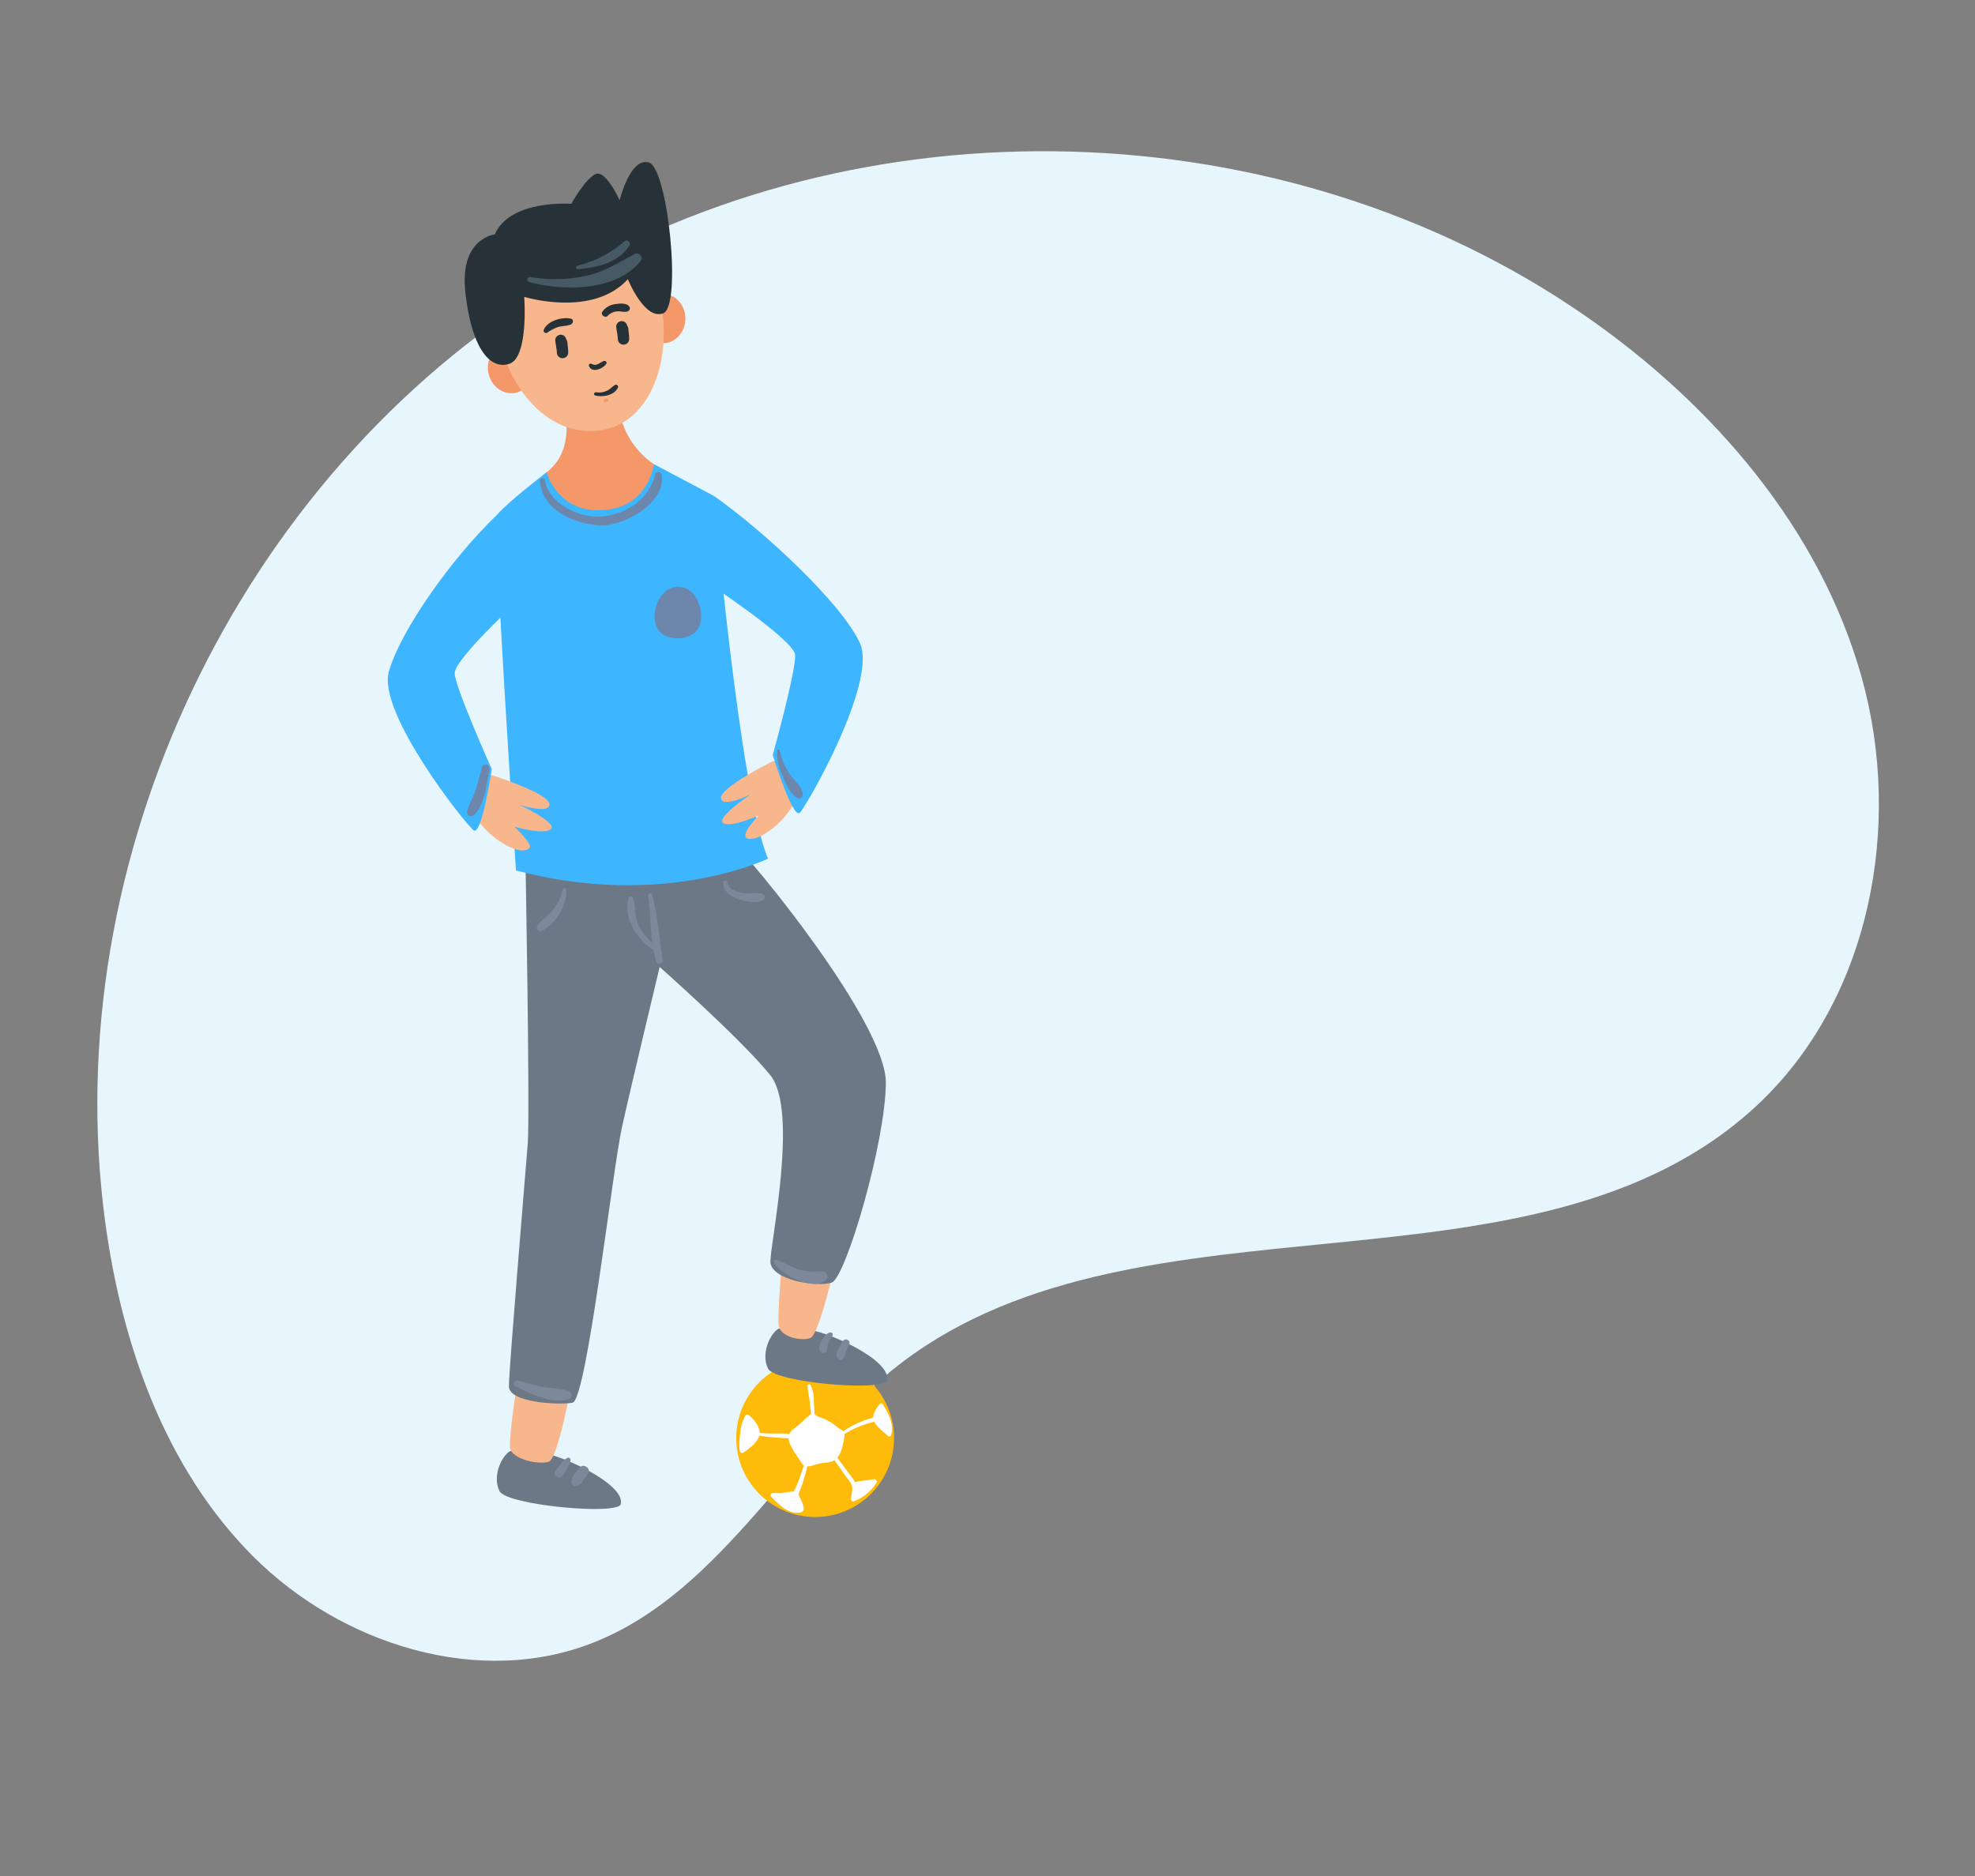 <svg xmlns="http://www.w3.org/2000/svg" width="545.255" height="518.022" viewBox="0 0 545.255 518.022">
  <rect x="0" y="0" width="545.255" height="518.022" fill="#808080" stroke="none"/>
  <g id="Group_438" data-name="Group 438" transform="translate(-140.374 -6830.65)">
    <g id="Group_724" data-name="Group 724" transform="translate(-2 -131)">
      <path id="Path_17916" data-name="Path 17916" d="M286.793,610.842c10.416,32.7,28.216,64.311,56.327,83.994s67.818,25.038,96.95,6.887c32.791-20.43,43.966-62.737,70.3-91,56.855-61.028,169.47-44.071,219.766-110.611,25.751-34.07,26.435-83.053,7.93-121.546s-53.689-67.092-92.49-84.939c-91.561-42.109-207.249-25.043-282.748,41.708S256.218,514.816,286.793,610.842Z" transform="matrix(0.985, 0.174, -0.174, 0.985, -4.811, 6647.28)" fill="#e7f6fd"/>
    </g>
    <g id="Group_437" data-name="Group 437" transform="translate(247.433 6875.388)">
      <path id="Path_96" data-name="Path 96" d="M351.65,270.193c0,3.773-2.787,6.832-6.225,6.832s-6.225-3.059-6.225-6.832,2.787-6.832,6.225-6.832S351.65,266.42,351.65,270.193Z" transform="translate(-269.487 -226.973)" fill="#f49869"/>
      <path id="Path_97" data-name="Path 97" d="M328.431,276.412c.82,3.682-1.235,7.275-4.591,8.022s-6.741-1.632-7.561-5.316,1.235-7.275,4.589-8.022S327.61,272.728,328.431,276.412Z" transform="translate(-288.472 -220.729)" fill="#f49869"/>
      <path id="Path_98" data-name="Path 98" d="M331.245,283.137s2.261,10.3-5.2,15.934,5.526,19.512,5.526,19.512l18.213-4.227,6.83-5.854-.977-11.707a22.449,22.449,0,0,1-9.756-16.911Z" transform="translate(-282.202 -213.392)" fill="#f49869"/>
      <path id="Path_17920" data-name="Path 17920" d="M21.788,0A21.788,21.788,0,1,1,0,21.788,21.788,21.788,0,0,1,21.788,0Z" transform="translate(96.197 330.556)" fill="#ffbb09"/>
      <path id="Path_99" data-name="Path 99" d="M321.115,438.749c-2.6,1.625-4.877,7.154-2.926,11.057s32.79,6.752,33.5,3.576c1.3-5.854-18.211-14.309-22.764-14.309S321.115,438.749,321.115,438.749Z" transform="translate(-287.357 -82.827)" fill="#6d7887"/>
      <path id="Path_100" data-name="Path 100" d="M321.43,428.837s-2.276,14.633-1.951,17.885,8.131,4.879,10.733,3.9,6.5-22.764,6.5-22.764Z" transform="translate(-285.721 -91.776)" fill="#f7b68c"/>
      <path id="Path_101" data-name="Path 101" d="M361.813,420.185c-2.6,1.625-4.877,7.154-2.926,11.057s32.14,6.426,32.845,3.252c1.3-5.854-17.561-13.985-22.114-13.985S361.813,420.185,361.813,420.185Z" transform="translate(-253.909 -98.084)" fill="#6d7887"/>
      <path id="Path_102" data-name="Path 102" d="M361.162,410.062s-1.3,15.284-.977,18.536,6.18,4.553,8.781,3.578,7.479-23.415,7.479-23.415Z" transform="translate(-252.282 -107.473)" fill="#f7b68c"/>
      <path id="Path_103" data-name="Path 103" d="M323.839,351.228s1.3,71.545.65,80-5.2,62.437-5.2,66.99,13.659,5.2,17.561,4.553,11.057-64.389,13.659-76.1,10.407-44.228,10.407-44.228,22.764,20.163,30.569,29.919,0,46.177,0,51.382,13.008,7.154,16.911,5.854,14.959-39.025,14.959-55.285-36.423-61.138-43.577-67.642S323.839,351.228,323.839,351.228Z" transform="translate(-285.853 -160.184)" fill="#6d7887"/>
      <path id="Path_104" data-name="Path 104" d="M335.866,253.515c-32.477,6.513-17.4,59.22,9.638,56.148S369.141,246.844,335.866,253.515Z" transform="translate(-287.368 -235.492)" fill="#f7b68c"/>
      <path id="Path_105" data-name="Path 105" d="M331.235,291.443s2.952,11.432,15.934,10.406c12.358-.975,13.659-12.682,13.659-12.682l16.586,8.78s7.154,81.951,14.959,100.163c0,0-28.964,14.083-69.594,3.252,0,0-6.479-96.734-5.2-98.212C320.823,299.39,331.235,291.443,331.235,291.443Z" transform="translate(-287.395 -205.764)" fill="#3db5ff"/>
      <path id="Path_106" data-name="Path 106" d="M365.782,334.267s-14.531,7.166-14.358,10.159,8.177-.967,8.177-.967-9.66,6.459-7.563,7.892,9.875-2.126,9.875-2.126-5.426,5.32-3.272,6.337c3.155,1.488,13.456-6.185,14.768-14.67S365.782,334.267,365.782,334.267Z" transform="translate(-259.441 -168.839)" fill="#f7b68c"/>
      <path id="Path_107" data-name="Path 107" d="M351.519,293.986c14.309,10.082,35.446,29.919,40.325,40.651s-14.635,44.878-16.586,46.829-7.479-15.936-7.479-15.936,6.5-23.415,6.178-27.641-25.04-20.489-25.04-20.489Z" transform="translate(-261.5 -201.803)" fill="#3db5ff"/>
      <path id="Path_108" data-name="Path 108" d="M319.961,336.344s15.44,4.908,15.717,7.894-8.229.268-8.229.268,10.519,4.939,8.661,6.67-10.082-.623-10.082-.623,5.057,4.73,4.185,5.775c-2.653,3.179-14.232-4.1-16.8-12.29S319.961,336.344,319.961,336.344Z" transform="translate(-291.054 -166.996)" fill="#f7b68c"/>
      <path id="Path_109" data-name="Path 109" d="M331.116,296.842c-12.637,12.112-26.676,31.994-29.89,43.335s21.194,42.178,23.415,43.814,5.008-16.876,5.008-16.876-9.94-22.174-10.252-26.4S341.085,316.7,341.085,316.7Z" transform="translate(-300.935 -199.456)" fill="#3db5ff"/>
      <path id="Path_110" data-name="Path 110" d="M329.023,280.612s18.862,5.854,28.618-4.877c0,0,4.553,11.381,9.756,9.43s1.3-40-3.9-41.626-8.129,10.407-8.129,10.407-3.9-8.78-6.83-7.155-6.5,8.131-6.5,8.131-16.911-1.3-21.137,8.455c0,0-9.756.975-8.129,15.934s6.5,21.463,12.032,19.838S329.023,280.612,329.023,280.612Z" transform="translate(-291.363 -243.388)" fill="#263238"/>
      <path id="Path_111" data-name="Path 111" d="M393.807,434.161a.53.53,0,0,0-.829-.108,8.511,8.511,0,0,0-1.935,3.844,26.043,26.043,0,0,0-8.193,3.706,1.835,1.835,0,0,0-.512-.426c-1.053-.588-2.483-1.94-3.56-2.41-1.372-.869-2.423-.882-3.753-1.753-.159-1.3-.2-2.6-.268-3.908a8.686,8.686,0,0,0-.918-4.274.437.437,0,0,0-.809.219c.06,1.554.483,3.119.636,4.68.1,1.058.206,2.112.368,3.155-.031.011-.064.007-.093.029-1.638,1.142-2.908,2.731-4.555,3.89a3.855,3.855,0,0,0-1.416,1.558c-2.671-.353-5.531.051-8.184-.326.013-1.917-1.733-3.941-3.092-4.968a.6.6,0,0,0-.829.217,12.171,12.171,0,0,0-1.43,4.835,19.969,19.969,0,0,0-.135,4.817.664.664,0,0,0,.989.567c1.632-1.106,3.85-2.684,4.4-4.7,2.642.425,5.4.587,8.107.749a4.194,4.194,0,0,0,.193,1.018c.645,1.99,2.292,3.93,3.356,5.733a2.057,2.057,0,0,0,.674.7c-.437,1.273-.858,2.554-1.3,3.83a24.789,24.789,0,0,1-1.514,3.4,22.052,22.052,0,0,0-3.52.474c-.727-.053-1.456-.084-2.2-.064a.644.644,0,0,0-.452,1.089c2.155,2.059,4.347,4.637,7.654,4.345,2.926-.259-.007-3.957-.111-5.209,0-.011-.009-.016-.011-.027a45.276,45.276,0,0,0,2.387-7.548,3.2,3.2,0,0,0,.869-.089c1.024-.251,1.984-.614,3.032-.789,1.1-.182,2.671-.16,3.627-.84,1.1,1.556,2.153,3.135,3.267,4.679.705.978,1.521,1.673,1.64,2.993.084.938-.373,2.092-.37,3.086a.627.627,0,0,0,.789.6,12.623,12.623,0,0,0,6.256-5.13.667.667,0,0,0-.745-.969c-1.7.282-3.414.419-5.107.752a.614.614,0,0,0-.118.049,4.656,4.656,0,0,0-.6-1.031c-1.448-1.884-2.828-3.817-4.254-5.719,1.157-1.308,1.4-3.021,1.811-4.793a4.412,4.412,0,0,0,.149-1.731,27.325,27.325,0,0,1,8.255-3.389c.767,1.519,2.607,2.793,3.771,3.919a.537.537,0,0,0,.889-.235C396.951,439.656,395.333,436.66,393.807,434.161Z" transform="translate(-257.143 -91.143)" fill="#fff"/>
      <path id="Path_112" data-name="Path 112" d="M357.648,291.277c-.126-.964-1.57-1.363-1.831-.248-1.629,6.969-8.166,11.2-15.072,11.645-6.058.388-14.318-3.607-15.391-10.064-.129-.778-1.425-.6-1.37.184.574,8.133,9.614,12.061,16.761,12.316C347.16,305.342,358.658,298.982,357.648,291.277Z" transform="translate(-281.993 -204.787)" fill="#6c87ab"/>
      <path id="Path_113" data-name="Path 113" d="M317.065,335.469c-.581,2.068-1.1,4.152-1.727,6.205-.623,2.035-1.922,3.892-2.365,5.943a1.091,1.091,0,0,0,1.809,1.051c3.152-2.656,3.514-8.854,4.383-12.62A1.09,1.09,0,0,0,317.065,335.469Z" transform="translate(-291.066 -168.347)" fill="#6c87ab"/>
      <path id="Path_114" data-name="Path 114" d="M364.033,339.994a18.3,18.3,0,0,1-3.4-7.318c-.093-.412-.7-.3-.712.1a15.855,15.855,0,0,0,1.541,7.011c.845,1.948,2.1,5.043,4.081,6.009.627.3,1.589-.049,1.519-.873C366.9,342.949,365.2,341.508,364.033,339.994Z" transform="translate(-252.464 -170.219)" fill="#6c87ab"/>
      <path id="Path_115" data-name="Path 115" d="M330.681,353.777a14.434,14.434,0,0,1-2.853,5.852c-1.273,1.519-3.135,2.6-4.181,4.28-.4.638.273,1.68,1.046,1.359,3.7-1.538,7.39-7.328,6.9-11.368A.464.464,0,0,0,330.681,353.777Z" transform="translate(-282.365 -152.936)" fill="#7d899b"/>
      <path id="Path_116" data-name="Path 116" d="M344.09,354.629c-.2-.72-1.184-.4-1.084.3.6,4.2.55,8.663,1.128,12.948a16.049,16.049,0,0,1-3.615-4.425c-1.341-2.507-.938-5.172-1.592-7.8a.724.724,0,0,0-1.386,0c-1.425,5.73,2.343,10.986,6.721,14.149a.574.574,0,0,0,.206.087,25.953,25.953,0,0,0,.8,3.2.9.9,0,0,0,1.731-.475C345.983,366.672,345.686,360.443,344.09,354.629Z" transform="translate(-271.102 -152.296)" fill="#7d899b"/>
      <path id="Path_117" data-name="Path 117" d="M362.836,356.119c-1.268-.731-3.13-.237-4.54-.31-1.884-.1-4.968-.62-5.271-2.926-.1-.774-1.246-.833-1.253,0-.022,2.5,2,3.773,4.134,4.507,1.758.6,5.61,1.574,7.1.024A.833.833,0,0,0,362.836,356.119Z" transform="translate(-259.154 -153.893)" fill="#7d899b"/>
      <path id="Path_118" data-name="Path 118" d="M335.069,430.952c-2.2-.767-4.691-.656-6.985-1.115-2.336-.466-4.611-1.175-6.916-1.764-.942-.241-1.605,1.166-.68,1.612,4.026,1.944,10.04,4.928,14.581,3.587A1.213,1.213,0,0,0,335.069,430.952Z" transform="translate(-285.23 -91.623)" fill="#7d899b"/>
      <path id="Path_119" data-name="Path 119" d="M329.816,439.779a4.273,4.273,0,0,0-1.682,1.463c-.6.723-1.186,1.479-1.72,2.254-.871,1.266,1.19,2.454,2.053,1.2a22.5,22.5,0,0,0,1.279-2.206,6.12,6.12,0,0,0,.9-2.079A.655.655,0,0,0,329.816,439.779Z" transform="translate(-280.167 -82.006)" fill="#7d899b"/>
      <path id="Path_120" data-name="Path 120" d="M331.125,441.428c-.9,1.141-2.747,2.871-2.27,4.464a1.06,1.06,0,0,0,1.27.721,2.736,2.736,0,0,0,1.672-1.368q.765-1.058,1.552-2.1C334.313,441.862,332.118,440.169,331.125,441.428Z" transform="translate(-278.052 -80.989)" fill="#7d899b"/>
      <path id="Path_121" data-name="Path 121" d="M369.439,420.776c-1.091.086-1.784,1.13-2.325,1.982-.634,1-1.233,2.509-.342,3.529a.924.924,0,0,0,1.529-.4c.257-.678.257-1.463.5-2.163a12.312,12.312,0,0,1,1.166-2.022A.618.618,0,0,0,369.439,420.776Z" transform="translate(-247.196 -97.6)" fill="#7d899b"/>
      <path id="Path_122" data-name="Path 122" d="M370.715,422.3c-.667,1.235-2.72,3.56-1.3,4.9a.9.9,0,0,0,1.237,0c.594-.479.607-1.346.9-2.011.313-.716.665-1.412.935-2.146C372.866,422.006,371.23,421.348,370.715,422.3Z" transform="translate(-245.057 -96.724)" fill="#7d899b"/>
      <path id="Path_123" data-name="Path 123" d="M373.68,413.228a3.988,3.988,0,0,0-2.408-.235,13.151,13.151,0,0,1-4.511-.454c-2.409-.581-4.413-2.061-6.726-2.753a.481.481,0,0,0-.539.7c1.589,3.358,12.053,8.636,14.586,4.27A1.119,1.119,0,0,0,373.68,413.228Z" transform="translate(-252.847 -106.649)" fill="#7d899b"/>
      <path id="Path_124" data-name="Path 124" d="M351.719,257.413c-4.163,2.246-7.79,4.558-12.447,5.784a39.978,39.978,0,0,1-16.317.568c-.885-.142-1.283,1.124-.379,1.372,9.339,2.556,23.965,2.64,30.711-5.691A1.3,1.3,0,0,0,351.719,257.413Z" transform="translate(-283.57 -232.011)" fill="#455a64"/>
      <path id="Path_125" data-name="Path 125" d="M342.784,255.536a30.292,30.292,0,0,1-13,6.7c-.519.137-.425.991.128.951,5.09-.364,11.534-1.795,14.293-6.557A.907.907,0,0,0,342.784,255.536Z" transform="translate(-277.507 -233.602)" fill="#455a64"/>
      <path id="Path_126" data-name="Path 126" d="M332.038,267.178c-2.4-.528-6.528.632-7.461,3.148a.66.66,0,0,0,.962.74,11.761,11.761,0,0,1,2.9-1.532c1.181-.35,2.443-.3,3.6-.721C332.767,268.544,332.922,267.372,332.038,267.178Z" transform="translate(-281.534 -223.939)" fill="#263238"/>
      <path id="Path_127" data-name="Path 127" d="M340.873,265.564c-.825-1-2.775-.718-3.908-.561a5.163,5.163,0,0,0-3.429,2.057c-.647.854.771,1.924,1.476,1.139a3.957,3.957,0,0,1,2.545-1.2c.931-.118,2.082.332,2.939-.013A.868.868,0,0,0,340.873,265.564Z" transform="translate(-274.277 -225.756)" fill="#263238"/>
      <path id="Path_128" data-name="Path 128" d="M329.682,271.758a1.752,1.752,0,0,0-.364-.975,1.5,1.5,0,0,0-1.472-1.226,1.548,1.548,0,0,0-1.536,1.552c.011.138.042.273.058.41l0,0,0,.005c.126,1.011.352,2.01.4,3.028a1.565,1.565,0,0,0,3.128-.018C329.91,273.6,329.75,272.687,329.682,271.758Z" transform="translate(-280.084 -221.881)" fill="#263238"/>
      <path id="Path_129" data-name="Path 129" d="M338.92,269.7a1.763,1.763,0,0,0-.364-.977,1.5,1.5,0,0,0-1.472-1.226,1.55,1.55,0,0,0-1.536,1.554c.013.138.042.273.058.41h0l0,.005c.126,1.013.352,2.011.4,3.03a1.565,1.565,0,0,0,3.128-.018C339.148,271.548,338.988,270.634,338.92,269.7Z" transform="translate(-272.491 -223.57)" fill="#263238"/>
      <path id="Path_130" data-name="Path 130" d="M335.462,273.582c-.6.257-1.126.649-1.727.895-.727.3-1.075.066-1.745-.184a.465.465,0,0,0-.568.568c.7,2.2,3.97.8,4.79-.53C336.528,273.818,335.927,273.382,335.462,273.582Z" transform="translate(-275.894 -218.613)" fill="#263238"/>
      <path id="Path_131" data-name="Path 131" d="M337.993,277.214c-.716.377-1.252,1.015-1.953,1.434a5.028,5.028,0,0,1-3.261.574c-.572-.082-.84.734-.246.893,2.011.532,5.225-.042,6.22-2.141A.56.56,0,0,0,337.993,277.214Z" transform="translate(-275.241 -215.648)" fill="#263238"/>
      <path id="Path_132" data-name="Path 132" d="M334.563,279.252a3.674,3.674,0,0,1-.508.075c-.557.029-.559.9,0,.867a1.323,1.323,0,0,0,.869-.324C335.237,279.612,334.889,279.19,334.563,279.252Z" transform="translate(-274.059 -213.918)" fill="#f49869"/>
      <path id="Path_133" data-name="Path 133" d="M353.717,312.768c-.767-2.361-2.388-4.413-4.688-4.877-5.416-1.091-8.6,5.529-7.415,10.029a4.758,4.758,0,0,0,3.2,3.52c2.977,1.277,7.75.344,8.98-2.97A9.023,9.023,0,0,0,353.717,312.768Z" transform="translate(-267.704 -190.473)" fill="#6c87ab"/>
    </g>
  </g>
</svg>
